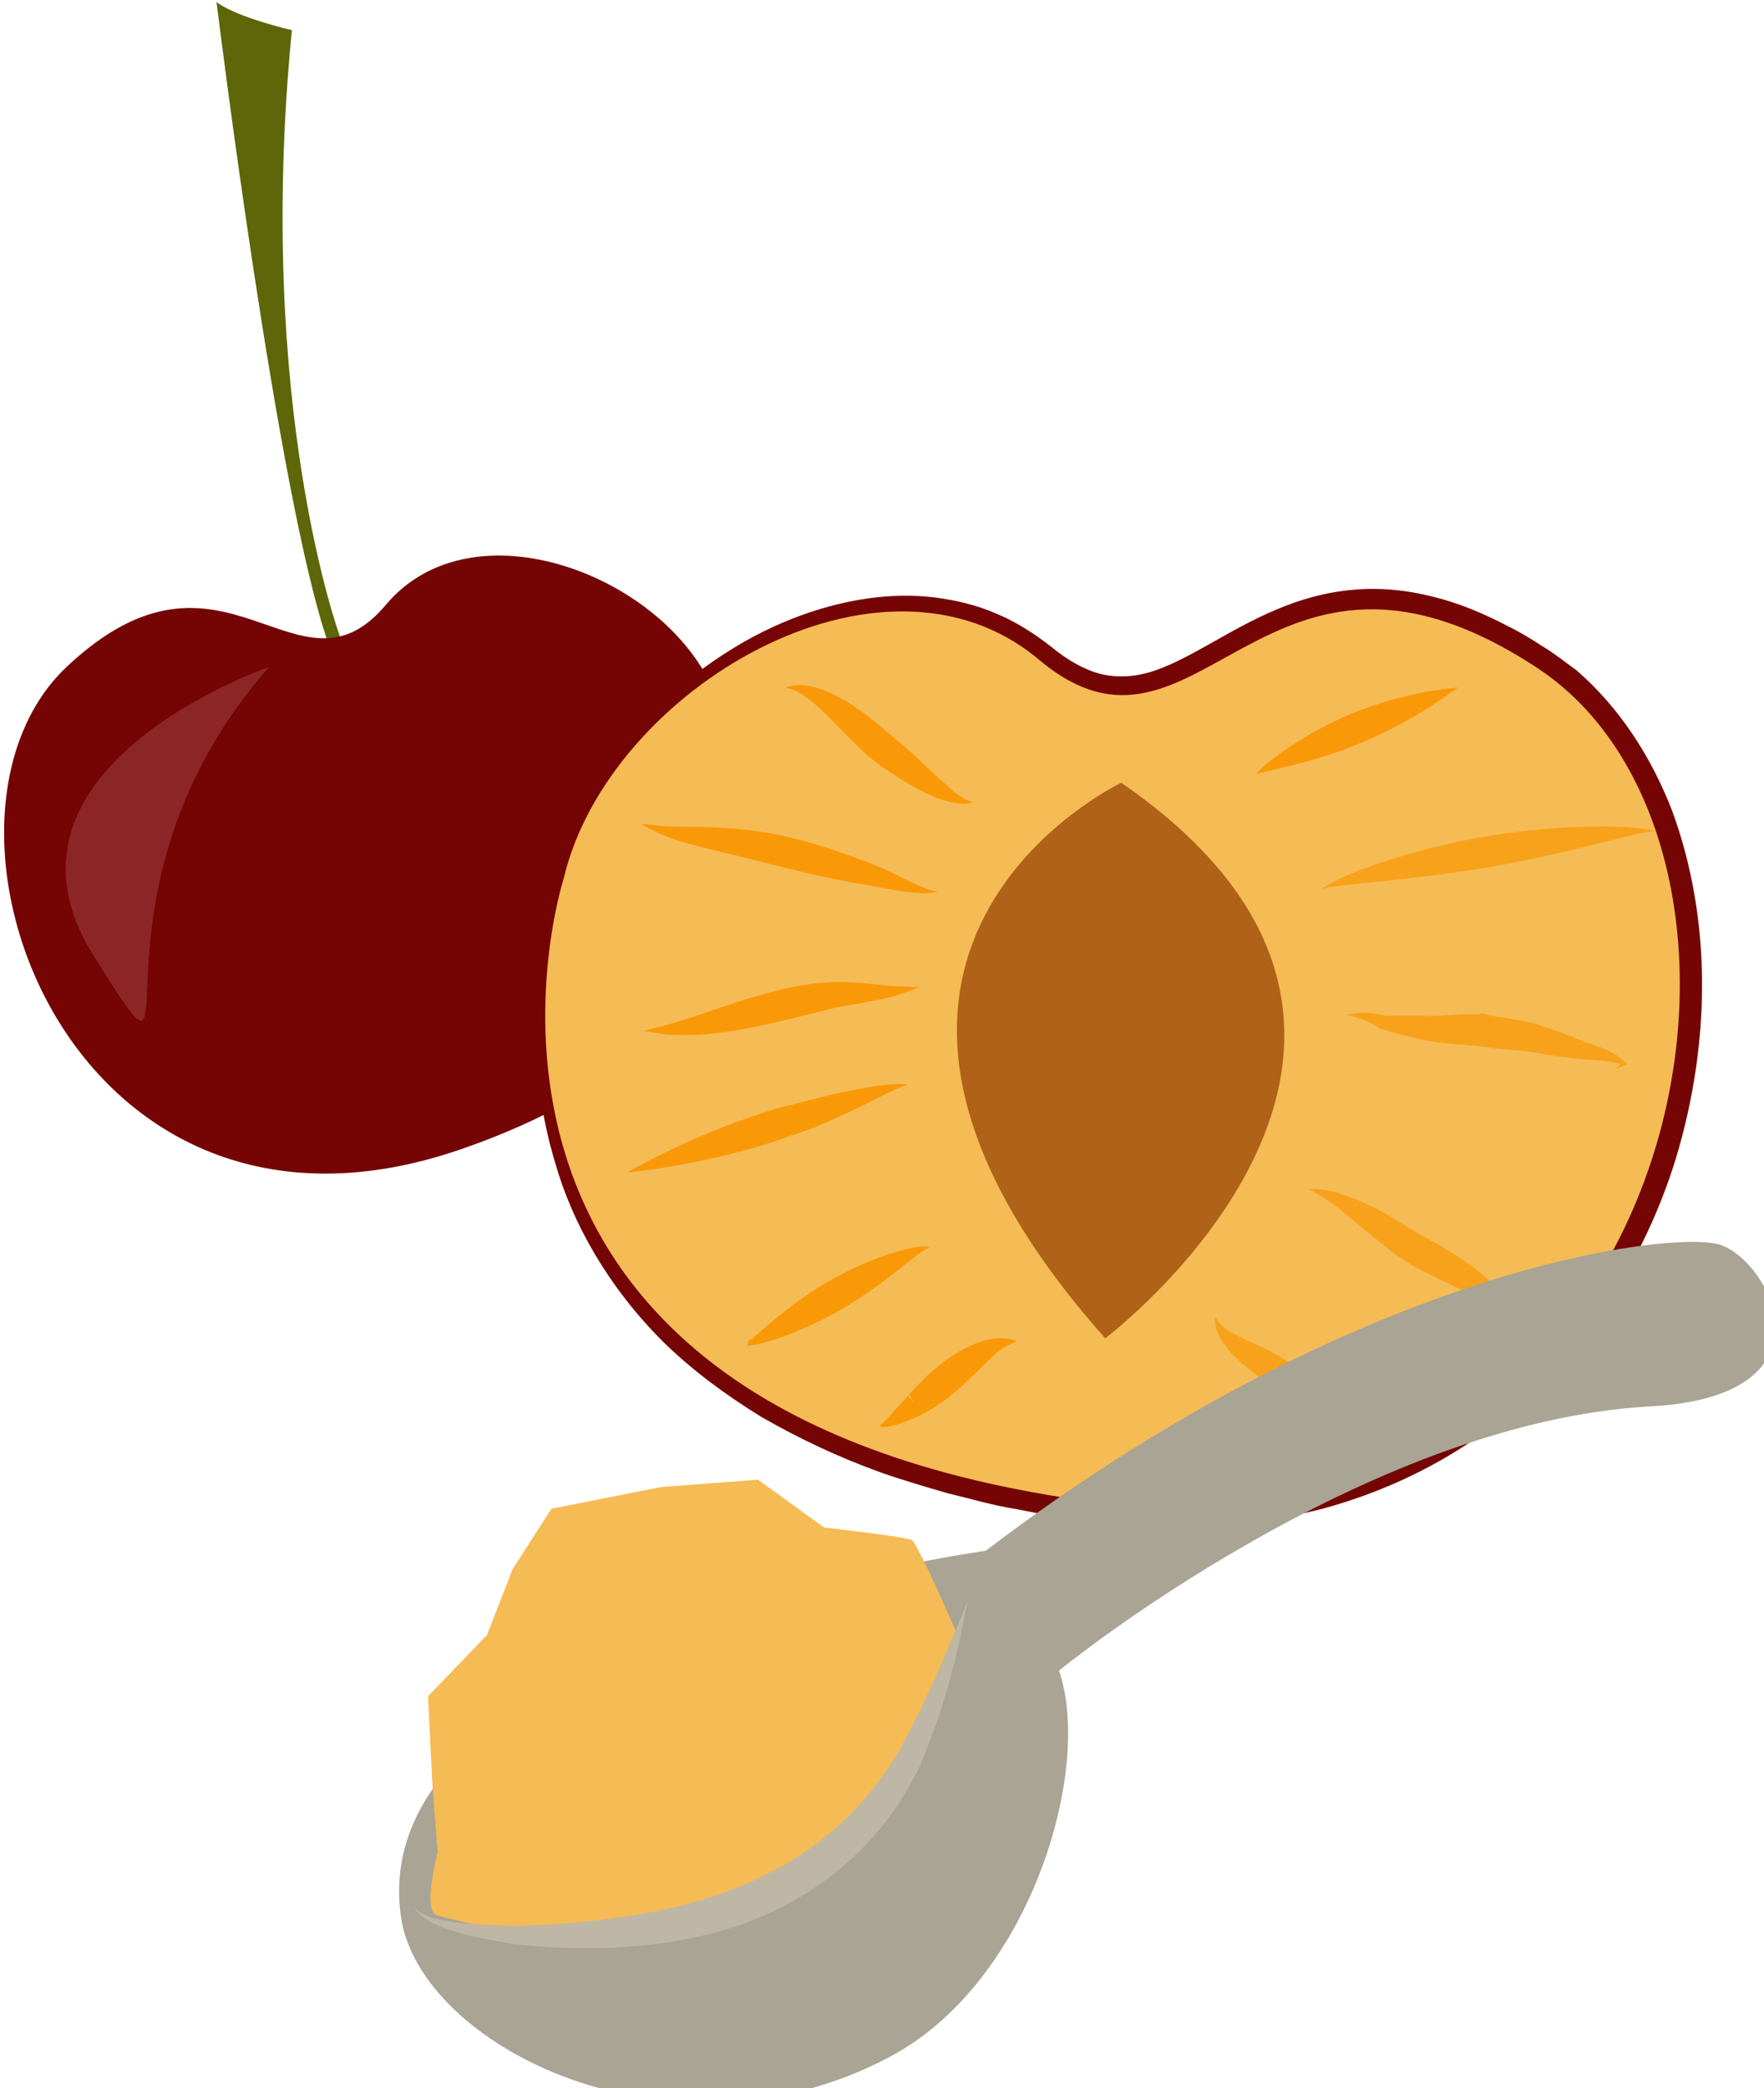 <?xml version="1.0" encoding="UTF-8" standalone="no"?>
<!-- Created with Inkscape (http://www.inkscape.org/) -->

<svg
   xmlns:dc="http://purl.org/dc/elements/1.1/"
   xmlns:cc="http://creativecommons.org/ns#"
   xmlns:rdf="http://www.w3.org/1999/02/22-rdf-syntax-ns#"
   xmlns:svg="http://www.w3.org/2000/svg"
   xmlns="http://www.w3.org/2000/svg"
   xmlns:sodipodi="http://sodipodi.sourceforge.net/DTD/sodipodi-0.dtd"
   xmlns:inkscape="http://www.inkscape.org/namespaces/inkscape"
   width="248.845mm"
   height="294.452mm"
   viewBox="0 0 248.845 294.452"
   version="1.1"
   id="svg8"
   inkscape:version="0.92.4 (5da689c313, 2019-01-14)"
   sodipodi:docname="Dužina aceroly čerstvá.svg">
  <defs
     id="defs2">
    <style
       type="text/css"
       id="style2"><![CDATA[
    .fil5 {fill:#45AF51;fill-rule:nonzero}
    .fil4 {fill:#662E12;fill-rule:nonzero}
    .fil2 {fill:#93360C;fill-rule:nonzero}
    .fil9 {fill:#AAA494;fill-rule:nonzero}
    .fil3 {fill:#BF5D36;fill-rule:nonzero}
    .fil11 {fill:#BFB7A5;fill-rule:nonzero}
    .fil1 {fill:#CC5E21;fill-rule:nonzero}
    .fil8 {fill:#D8D8D8;fill-rule:nonzero}
    .fil10 {fill:#E5E1DA;fill-rule:nonzero}
    .fil7 {fill:#E6E6E6;fill-rule:nonzero}
    .fil0 {fill:#EAB234;fill-rule:nonzero}
    .fil6 {fill:#F4F2F2;fill-rule:nonzero}
    .fil12 {fill:white;fill-rule:nonzero}
   ]]></style>
    <style
       type="text/css"
       id="style2-6"><![CDATA[
    .fil3 {fill:#628C2C;fill-rule:nonzero}
    .fil0 {fill:#7CD6E0;fill-rule:nonzero}
    .fil2 {fill:#BC0F41;fill-rule:nonzero}
    .fil1 {fill:#E04661;fill-rule:nonzero}
   ]]></style>
    <style
       type="text/css"
       id="style2-7"><![CDATA[
    .str0 {stroke:white;stroke-width:70.56}
    .fil1 {fill:#5D6608;fill-rule:nonzero}
    .fil4 {fill:#7A1111;fill-rule:nonzero}
    .fil2 {fill:#A51C1C;fill-rule:nonzero}
    .fil5 {fill:#AF5941;fill-rule:nonzero}
    .fil6 {fill:#BA1313;fill-rule:nonzero}
    .fil3 {fill:#BC664B;fill-rule:nonzero}
    .fil7 {fill:#BF3D3D;fill-rule:nonzero}
    .fil0 {fill:white;fill-rule:nonzero}
   ]]></style>
    <style
       type="text/css"
       id="style2-0">
   <![CDATA[
    .fil0 {fill:#5D6608;fill-rule:nonzero}
    .fil1 {fill:#750404;fill-rule:nonzero}
    .fil2 {fill:#8C2626;fill-rule:nonzero}
   ]]>
  </style>
  </defs>
  <sodipodi:namedview
     id="base"
     pagecolor="#ffffff"
     bordercolor="#666666"
     borderopacity="1.0"
     inkscape:pageopacity="0.0"
     inkscape:pageshadow="2"
     inkscape:zoom="0.24748737"
     inkscape:cx="314.84185"
     inkscape:cy="556.44532"
     inkscape:document-units="mm"
     inkscape:current-layer="layer1"
     showgrid="false"
     inkscape:window-width="1920"
     inkscape:window-height="1001"
     inkscape:window-x="-9"
     inkscape:window-y="-9"
     inkscape:window-maximized="1" />
  <g
     inkscape:label="Vrstva 1"
     inkscape:groupmode="layer"
     id="layer1"
     transform="translate(154.661,-1.607)"><g
   inkscape:label="Vrstva 1"
   inkscape:groupmode="layer"
   transform="matrix(0.265,0,0,0.265,-37.972,299.049)"
   id="layer1-1">
  <g
     transform="matrix(0.265,0,0,0.265,-2958.65,-3764.55)"
     id="Vrstva_x0020_1">
    <g
       transform="matrix(0.67,0,0,0.67,1829.46,753.278)"
       id="Vrstva_x0020_1-9">
      <path
         inkscape:connector-curvature="0"
         d="m 12473.4,15667.3 c 0,0 -256.173,-689.114 -145.126,-1820.14 0,0 -166.342,-38.38 -225.912,-84.311 0,0 183.826,1496.78 336.105,1924.63 z"
         style="fill:#5d6608;fill-rule:nonzero;stroke-width:0.723"
         id="path9-3"
         class="fil1" />
      <path
         inkscape:connector-curvature="0"
         d="m 13594.1,15829.9 c 0,0 486.504,941.208 -759.193,1371.25 -1172.84,404.42 -1673.41,-984.425 -1181.26,-1446.44 471.374,-443.503 690.162,131.251 956.444,-185.242 260.433,-310.376 838.292,-87.137 984.008,260.431 z"
         style="fill:#750404;fill-opacity:1;fill-rule:nonzero;stroke-width:0.723"
         id="path39"
         class="fil6" />
      <path
         inkscape:connector-curvature="0"
         d="m 12259.7,15755.7 c 0,0 -880.733,302.236 -524.866,866.967 344.349,547.821 -85.257,-172.523 524.866,-866.967 z"
         style="fill:#8c2626;fill-opacity:1;fill-rule:nonzero;stroke-width:0.723"
         id="path41"
         class="fil7" />
      <path
         inkscape:connector-curvature="0"
         d="m 13144,16386.7 c -3,-1 -2,-37 18,-103 19,-65 60,-158 137,-264 77,-104 190,-220 349,-318 79,-49 170,-92 272,-122 103,-30 218,-47 339,-32 60,8 122,22 181,48 59,24 116,61 167,101 45,37 94,66 146,80 52,12 106,9 162,-10 113,-39 226,-125 365,-183 70,-30 147,-52 227,-59 80,-8 162,0 241,20 79,19 154,51 225,88 37,18 71,39 105,61 35,21 69,48 103,73 129,112 224,260 286,421 119,325 115,693 12,1037 -105,345 -319,650 -603,844 -141,97 -297,166 -455,209 -159,42 -319,56 -474,55 -77,-3 -154,-5 -228,-17 -37,-5 -74,-8 -110,-15 -37,-7 -72,-14 -108,-21 -71,-11 -140,-32 -208,-48 -68,-20 -134,-39 -199,-62 -128,-46 -248,-103 -359,-167 -109,-67 -208,-141 -292,-223 -167,-166 -274,-358 -325,-537 -54,-178 -62,-339 -56,-468 6,-129 27,-227 44,-292 18,-66 34,-98 38,-96 11,2 -31,138 -29,389 3,125 18,278 75,444 55,166 160,340 319,491 81,74 175,141 279,201 105,58 220,110 343,151 62,21 126,39 191,57 67,14 133,33 202,43 34,6 69,12 104,19 35,6 70,8 105,12 71,11 143,11 215,14 145,-1 294,-16 439,-55 145,-41 286,-105 413,-194 256,-177 452,-455 549,-773 95,-318 99,-661 -7,-951 -54,-144 -137,-273 -246,-369 -29,-21 -55,-44 -87,-64 -31,-20 -63,-40 -95,-56 -64,-35 -130,-63 -197,-80 -134,-36 -268,-24 -391,28 -124,49 -235,133 -377,180 -70,23 -152,28 -225,8 -73,-21 -133,-61 -183,-104 -89,-75 -190,-120 -295,-135 -104,-16 -208,-4 -303,20 -94,25 -181,62 -257,105 -152,86 -266,190 -345,285 -80,96 -126,181 -154,241 -27,60 -37,94 -43,93 z"
         style="fill:#750404;fill-opacity:1;fill-rule:nonzero"
         id="path11-0"
         class="fil2" />
      <path
         inkscape:connector-curvature="0"
         d="m 13144,16386.7 c 0,0 -501,1542 1491,1857 1874,297 2285,-1922 1426,-2486 -824,-540 -1011,381 -1493,-24 -472,-397 -1290,91 -1424,653 z"
         style="fill:#f5bb55;fill-opacity:1;fill-rule:nonzero"
         id="path13-9"
         class="fil3" />
      <path
         inkscape:connector-curvature="0"
         d="m 14815,16102.7 c 0,0 -1076,509 -48,1665 0,0 1175,-888 48,-1665 z"
         style="fill:#b06218;fill-opacity:1;fill-rule:nonzero"
         id="path15-6"
         class="fil4" />
      <path
         inkscape:connector-curvature="0"
         d="m 14371,16160.7 c 0,-1 -9,5 -28,5 -19,0 -45,-5 -76,-16 -30,-11 -64,-28 -99,-49 -18,-11 -36,-23 -54,-35 -9,-6 -17,-11 -27,-19 -11,-8 -20,-15 -30,-23 -70,-64 -121,-125 -167,-162 -22,-18 -41,-31 -57,-37 -15,-6 -25,-6 -25,-7 0,1 8,-5 27,-7 18,-3 46,0 77,11 63,20 138,72 206,133 8,6 16,13 23,20 9,7 18,14 26,21 17,15 33,29 47,43 29,27 54,52 77,71 22,20 41,34 55,42 8,3 14,6 18,7 5,1 7,2 7,2 z"
         style="fill:#fa9908;fill-opacity:1;fill-rule:nonzero"
         id="path17-4"
         class="fil5" />
      <path
         inkscape:connector-curvature="0"
         d="m 14265,16429.7 c 0,0 -7,1 -20,3 -12,2 -31,1 -55,-1 -48,-3 -115,-21 -186,-30 l -2,-1 c -57,-11 -123,-25 -190,-42 -121,-31 -227,-55 -311,-78 -40,-12 -73,-26 -94,-37 -20,-11 -32,-18 -32,-18 0,0 13,2 36,4 23,3 56,5 97,5 80,0 202,3 326,35 70,17 133,39 188,59 -1,0 -2,0 -3,0 81,25 135,59 178,77 20,9 37,16 49,19 12,4 19,5 19,5 z"
         style="fill:#fa9908;fill-opacity:1;fill-rule:nonzero"
         id="path19-3"
         class="fil5" />
      <path
         inkscape:connector-curvature="0"
         d="m 14208,16715.7 c 0,0 -12,5 -32,12 -20,8 -51,19 -89,25 -38,9 -82,15 -130,24 -47,12 -98,25 -153,38 -110,27 -217,45 -295,44 -40,0 -71,-2 -93,-7 -21,-3 -33,-5 -33,-5 0,0 12,-3 33,-9 21,-4 50,-13 86,-24 72,-22 167,-60 281,-88 28,-8 56,-13 83,-17 27,-5 57,-7 83,-9 52,-1 99,4 136,8 38,5 67,5 89,6 22,1 34,2 34,2 z"
         style="fill:#fa9908;fill-opacity:1;fill-rule:nonzero"
         id="path21-4"
         class="fil5" />
      <path
         inkscape:connector-curvature="0"
         d="m 14175,17009.7 c -1,-6 -46,15 -117,51 -36,18 -79,39 -128,60 -24,11 -50,21 -79,31 -7,3 -15,5 -24,8 -1,0 2,-1 0,0 l -5,1 -10,4 c -14,5 -29,10 -43,15 -117,37 -226,60 -305,73 -79,14 -130,18 -130,18 0,0 43,-26 116,-61 73,-36 174,-80 289,-117 15,-5 29,-9 43,-14 l 11,-3 5,-1 c 2,-1 8,-3 11,-3 5,-1 11,-2 18,-4 27,-7 53,-14 78,-20 51,-13 98,-23 138,-30 80,-15 133,-14 132,-8 z"
         style="fill:#fa9908;fill-opacity:1;fill-rule:nonzero"
         id="path23-9"
         class="fil5" />
      <path
         inkscape:connector-curvature="0"
         d="m 14240,17499.7 c 1,-10 -30,12 -75,48 -46,37 -109,86 -185,131 -124,72 -244,110 -286,111 v 0 c 1,-8 7,-12 7,-16 0,-3 1,-5 1,-5 0,0 -1,1 -2,3 -1,3 -7,4 -7,9 28,-19 116,-109 241,-182 76,-44 152,-75 210,-91 29,-9 53,-14 71,-15 9,-1 16,0 21,1 5,2 4,6 4,6 z"
         style="fill:#fa9908;fill-opacity:1;fill-rule:nonzero"
         id="path25-6"
         class="fil5" />
      <path
         inkscape:connector-curvature="0"
         d="m 14501,17776.7 c 0,0 -6,3 -18,8 -12,6 -26,14 -43,28 -32,27 -71,71 -122,115 -32,27 -65,50 -98,66 2,-1 3,-2 5,-4 -10,8 -12,8 -17,11 -5,2 -10,4 -14,6 -9,4 -17,7 -25,10 -16,6 -31,11 -43,14 -13,2 -23,4 -31,3 -4,-2 -3,-7 -3,-8 1,-3 1,-4 1,-4 2,-1 -4,4 1,4 5,-2 11,-9 19,-17 8,-9 18,-20 29,-32 5,-6 11,-12 17,-19 l 9,-10 5,-5 2,-3 v -1 0 0 l 3,4 c 5,6 10,11 15,16 l -14,-23 c 21,-22 47,-51 79,-78 53,-45 114,-78 164,-87 24,-5 46,-3 59,-1 14,4 20,7 20,7 z"
         style="fill:#fa9908;fill-opacity:1;fill-rule:nonzero"
         id="path27-9"
         class="fil5" />
      <path
         inkscape:connector-curvature="0"
         d="m 15824,15817.7 c 0,0 -31,23 -82,56 -51,33 -123,74 -207,109 -167,70 -320,88 -315,96 -7,-6 112,-110 280,-181 84,-35 165,-55 225,-67 60,-11 99,-13 99,-13 z"
         style="fill:#fa9908;fill-opacity:1;fill-rule:nonzero"
         id="path29-9"
         class="fil5" />
      <path
         inkscape:connector-curvature="0"
         d="m 16412,16250.7 c 0,-16 -220,57 -494,105 -138,23 -264,36 -355,46 -92,8 -148,17 -147,20 -2,-2 48,-34 136,-65 88,-32 211,-68 350,-92 277,-48 513,-30 510,-14 z"
         style="fill:#f8a21b;fill-opacity:1;fill-rule:nonzero"
         id="path31-7"
         class="fil5" />
      <path
         inkscape:connector-curvature="0"
         d="m 16297,16960.7 c 0,0 7,-6 21,-20 0,2 0,5 0,8 -23,-10 -67,-15 -132,-18 l -3,-1 c -35,-3 -76,-9 -120,-17 -22,-4 -46,-7 -70,-8 -24,-2 -48,-5 -74,-8 -12,-2 -23,-3 -33,-5 1,0 2,0 3,0 -58,-4 -113,-8 -162,-17 -50,-11 -90,-21 -130,-33 -8,-3 -11,-5 -14,-7 -3,-3 -7,-5 -10,-7 -7,-3 -13,-6 -19,-9 -13,-6 -25,-9 -34,-13 -20,-5 -31,-8 -31,-8 0,0 12,-2 32,-5 10,0 24,-2 39,0 7,1 16,1 24,3 5,1 9,2 14,3 5,2 10,3 11,3 32,-2 78,-2 125,0 47,0 100,-7 155,-5 l 4,-3 v 0 c 10,0 23,6 36,8 27,3 53,9 78,13 26,4 50,10 72,18 46,15 86,30 120,44 -1,0 -2,0 -2,0 30,10 58,19 80,30 23,10 38,25 48,33 l 7,6 -6,3 c -21,10 -28,11 -29,12 z"
         style="fill:#f8a21b;fill-opacity:1;fill-rule:nonzero"
         id="path33-2"
         class="fil5" />
      <path
         inkscape:connector-curvature="0"
         d="m 15971,17703.7 c 0,0 14,-4 41,-9 -2,4 -4,10 -6,15 -14,-7 -32,-16 -53,-27 -20,-12 -44,-24 -71,-37 -27,-13 -56,-28 -88,-43 -32,-15 -65,-32 -100,-50 -53,-30 -91,-63 -128,-93 -36,-29 -67,-56 -95,-78 -27,-21 -51,-37 -68,-47 -18,-10 -28,-15 -28,-15 0,0 11,1 32,1 21,2 51,8 86,21 35,12 75,31 117,54 41,23 86,54 128,76 35,19 68,38 98,59 30,20 57,41 81,62 25,20 45,39 61,58 17,19 30,34 40,46 l 15,20 -21,-4 c -27,-6 -41,-9 -41,-9 z"
         style="fill:#f8a21b;fill-opacity:1;fill-rule:nonzero"
         id="path35"
         class="fil5" />
      <path
         inkscape:connector-curvature="0"
         d="m 15514,18029.7 c 0,0 2,2 7,4 4,2 13,7 17,4 -1,4 -2,10 -3,17 -12,-3 -27,-6 -46,-12 -18,-5 -40,-12 -61,-23 -45,-21 -92,-54 -138,-87 -8,-6 -15,-12 -23,-17 l -11,-9 -6,-5 -3,-2 -5,-4 c -12,-11 -27,-22 -41,-33 -28,-23 -54,-46 -72,-70 -19,-23 -29,-47 -32,-64 -3,-16 1,-25 0,-25 1,0 4,9 13,19 10,12 26,24 49,35 22,12 50,24 83,39 16,8 34,16 52,28 l 7,5 3,2 -1,-1 1,1 13,8 c 9,6 18,12 27,19 51,36 88,77 120,108 16,17 31,30 44,41 14,12 25,22 34,31 l 26,25 -30,-9 c -16,-5 -17,-14 -21,-18 -2,-4 -3,-7 -3,-7 z"
         style="fill:#f8a21b;fill-opacity:1;fill-rule:nonzero"
         id="path37"
         class="fil5" />
    </g>
    <g
       transform="matrix(1.069,0.217,-0.217,1.069,4903.69,-5230.97)"
       id="_547400224">
      <path
         inkscape:connector-curvature="0"
         d="m 8329.65,16128.2 c 79.378,227.916 581.579,365.452 934.456,74.662 227.916,-187.834 260.139,-595.725 163.471,-758.41 0,0 457.404,-559.574 969.822,-693.18 340.303,-88.023 163.471,-308.08 66.017,-317.511 -93.524,-7.859 -642.88,172.116 -1211.88,821.285 0,0 -1094,382.741 -921.881,873.154 z"
         style="fill:#aaa494;fill-rule:nonzero;stroke-width:0.786"
         id="path45"
         class="fil9" />
      <path
         inkscape:connector-curvature="0"
         d="m 8395.67,16114 c 304.15,18.076 771.771,-30.651 833.073,-700.253 0,0 -101.383,-146.181 -114.744,-150.896 -13.361,-3.93 -162.685,9.431 -162.685,9.431 l -136.75,-62.088 -172.116,48.727 -190.192,79.378 -47.941,123.389 -22.006,128.104 -84.093,132.035 39.296,154.04 35.366,124.175 c 0,0 -7.073,113.172 22.792,113.958 z"
         style="fill:#f5bb55;fill-opacity:1;fill-rule:nonzero;stroke-width:0.786"
         id="path47"
         class="fil10" />
      <path
         inkscape:connector-curvature="0"
         d="m 9237.39,15351.7 c 0,0 0,18.862 0,53.443 0,17.29 -0.786,37.724 -1.572,62.873 -0.786,11.789 -1.572,25.15 -2.358,39.296 -0.786,13.361 -2.358,28.293 -3.93,43.226 -2.358,31.436 -9.431,65.231 -14.932,101.383 -0.786,4.715 -2.358,9.431 -2.358,14.147 -1.572,3.929 -3.144,9.431 -3.93,13.36 -3.144,9.431 -5.502,18.862 -8.645,29.079 -7.073,18.862 -13.361,38.51 -22.792,57.372 -34.58,77.806 -94.31,154.826 -172.902,214.556 -78.592,59.729 -165.829,95.096 -245.992,117.887 -79.378,22.792 -153.254,33.795 -216.127,39.296 -30.651,0.786 -58.944,1.572 -84.093,0.786 -24.363,-1.572 -46.369,-3.929 -62.873,-7.859 -8.645,-1.572 -15.718,-5.501 -22.006,-7.073 -6.287,-3.93 -11.789,-6.288 -14.932,-8.645 -7.073,-5.502 -11.003,-9.431 -11.003,-9.431 0,-0.786 14.932,14.146 49.513,14.932 16.504,0.786 36.938,-0.786 61.302,-3.144 23.578,-3.143 51.085,-7.859 80.164,-12.574 59.73,-13.361 128.105,-32.223 202.767,-59.73 74.662,-27.507 152.468,-63.659 223.201,-117.888 70.733,-52.656 126.533,-117.887 162.685,-185.476 10.217,-17.291 17.29,-34.581 25.149,-51.085 3.93,-7.859 7.073,-16.504 10.217,-25.149 1.572,-3.93 3.144,-7.86 4.715,-12.575 1.572,-3.93 2.358,-7.859 3.93,-11.789 9.431,-33.794 19.648,-66.017 25.935,-95.882 3.93,-14.932 7.073,-28.293 10.217,-41.653 3.144,-13.361 5.502,-26.722 7.859,-38.51 5.501,-23.578 9.431,-44.012 12.575,-60.516 7.073,-33.795 10.217,-52.657 10.217,-52.657 z"
         style="fill:#bfb7a5;fill-rule:nonzero;stroke-width:0.786"
         id="path49"
         class="fil11" />
    </g>
  </g>
</g>

 
 
</g>
</svg>
